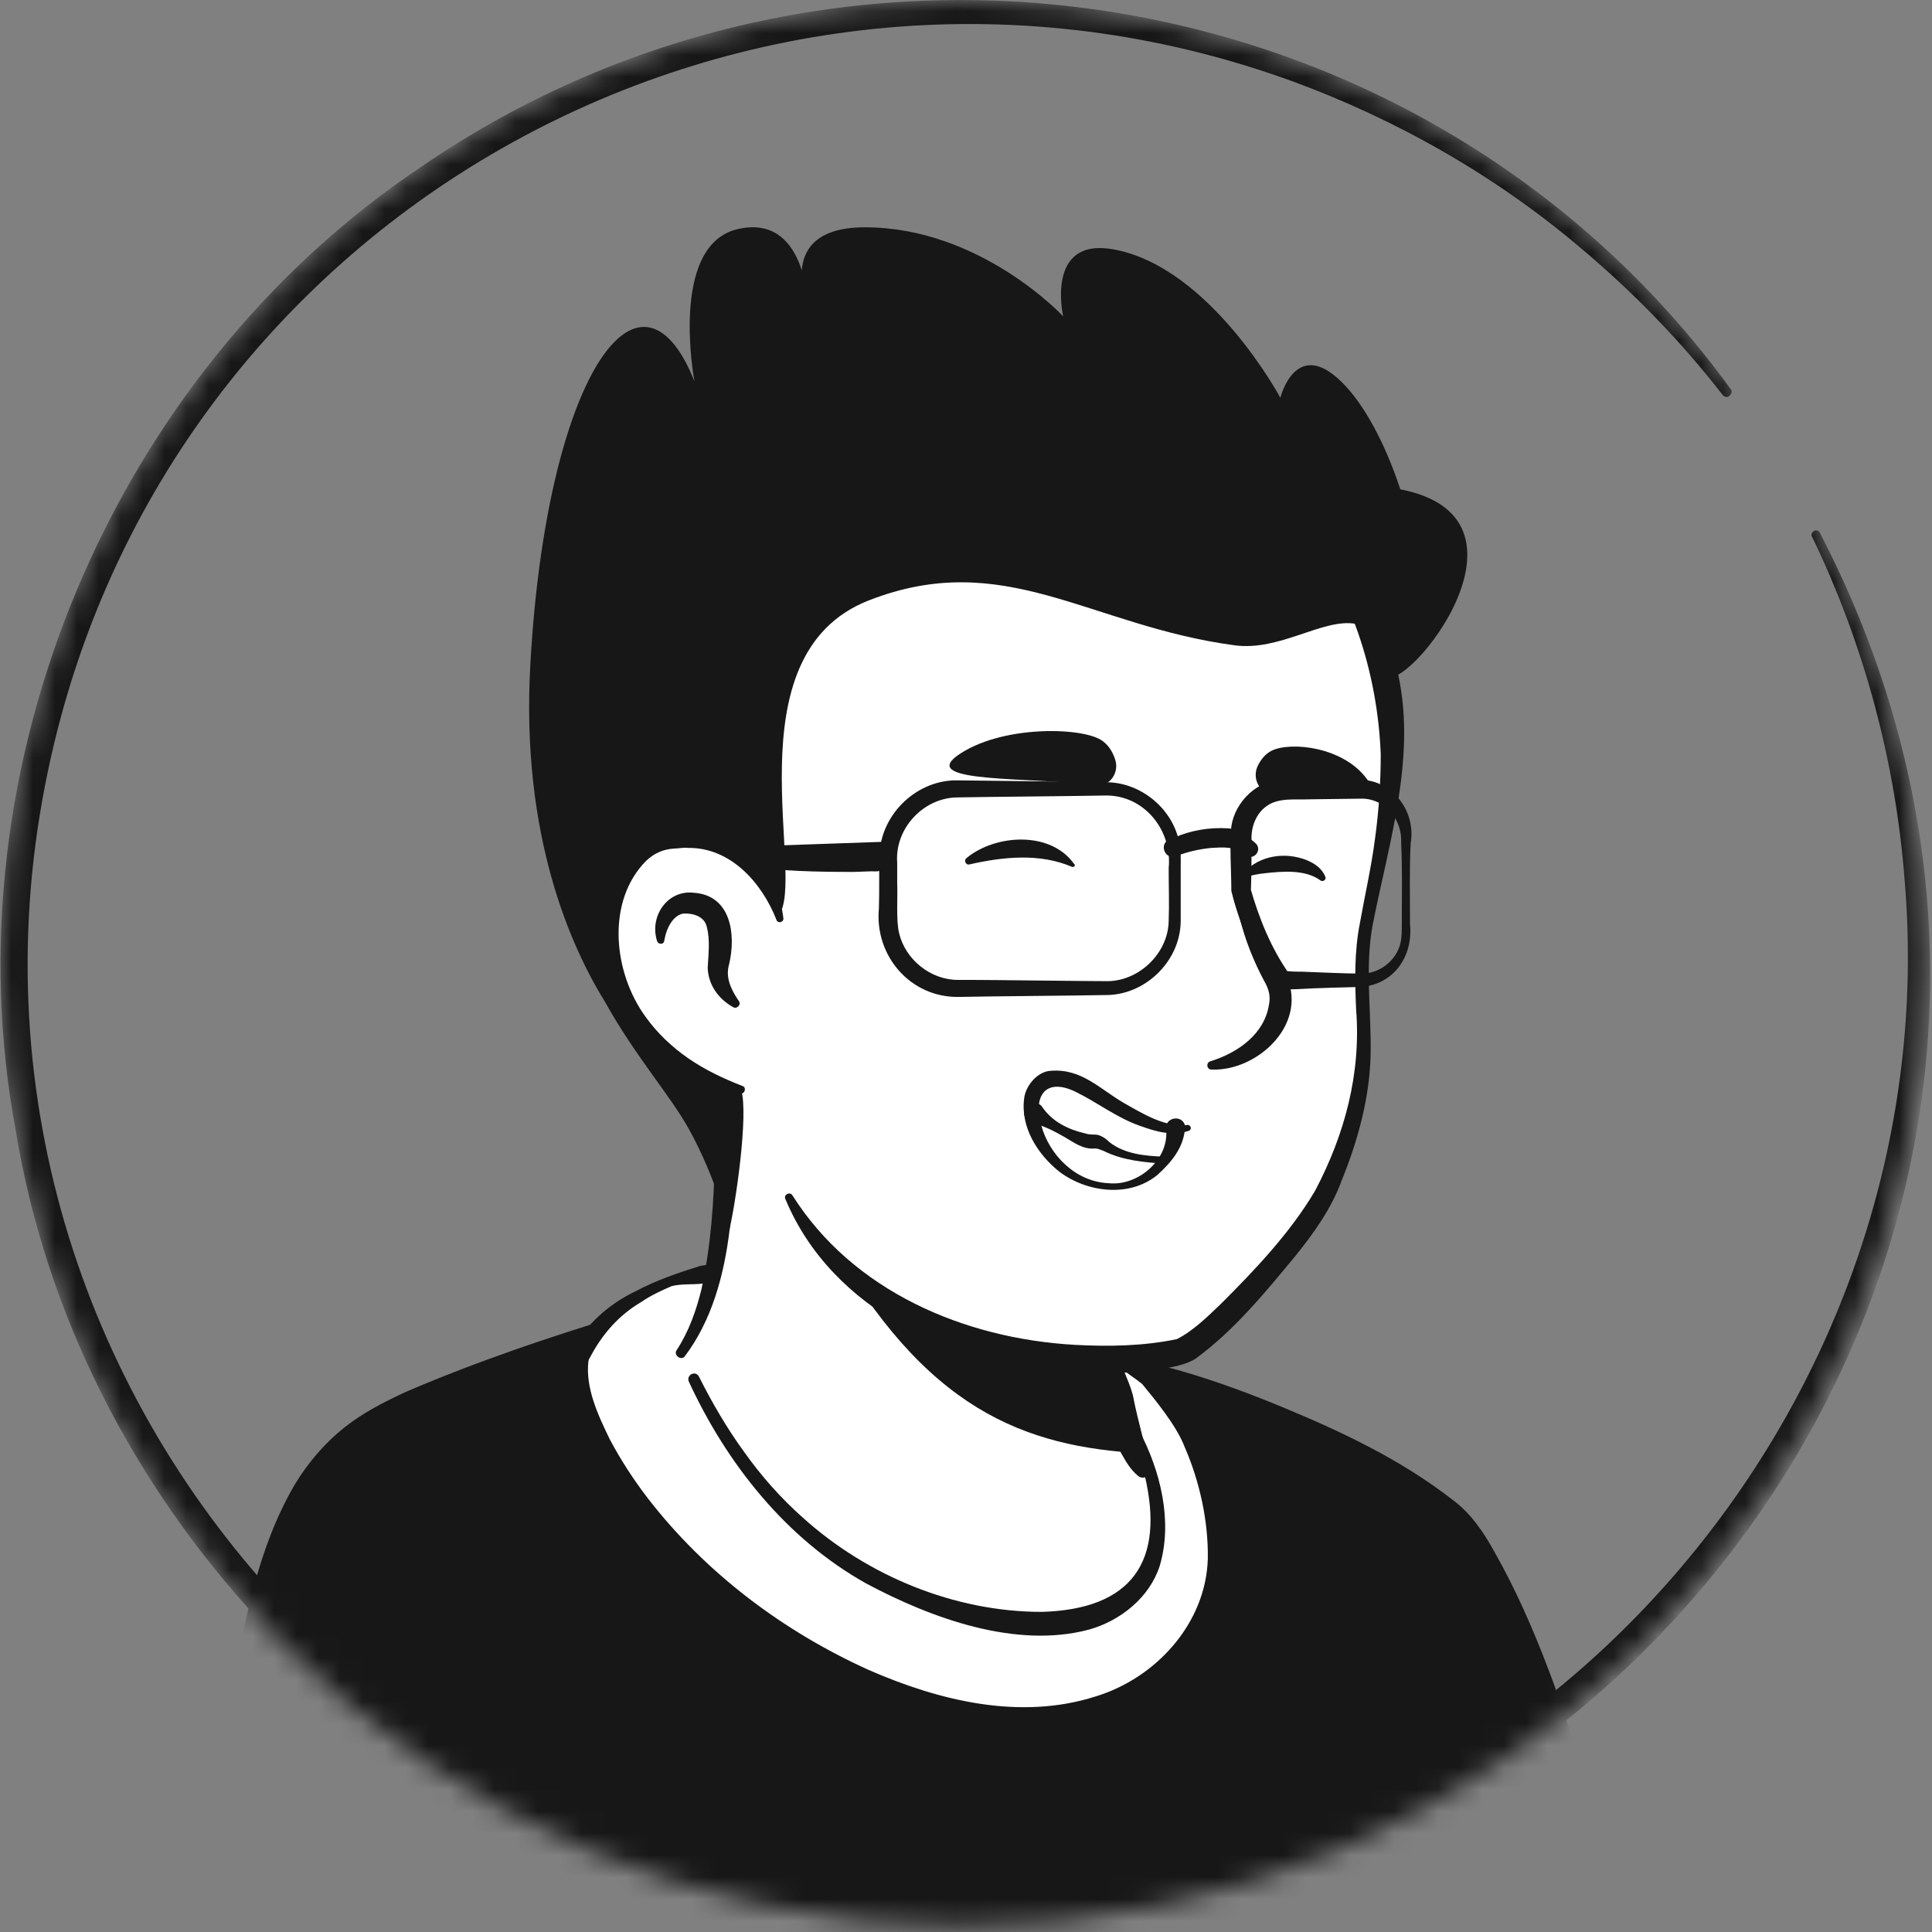 <svg xmlns="http://www.w3.org/2000/svg" width="88" height="88" viewBox="0 0 88 88" fill="none"><rect x="0" y="0" width="88" height="88" fill="#808080" stroke="none"/><mask id="mask0_266_2844" style="mask-type:alpha" maskUnits="userSpaceOnUse" x="0" y="0" width="88" height="88"><ellipse cx="43.856" cy="43.856" rx="43.856" ry="43.856" fill="#D9D9D9"></ellipse></mask><g mask="url(#mask0_266_2844)"><path d="M67.898 80.063C67.697 80.206 67.467 80.35 67.265 80.494C67.035 80.638 66.834 80.782 66.604 80.897C66.403 81.012 66.23 81.127 66.029 81.242C66 81.27 65.971 81.27 65.942 81.299C65.281 81.702 64.591 82.076 63.901 82.421C63.699 82.536 63.469 82.651 63.268 82.737C63.268 82.737 63.239 82.766 63.211 82.766C62.98 82.881 62.75 82.996 62.52 83.111C62.06 83.341 61.571 83.542 61.111 83.744C60.881 83.859 60.622 83.945 60.392 84.031C60.162 84.118 59.903 84.233 59.673 84.319C59.443 84.405 59.184 84.52 58.954 84.606C58.954 84.606 58.954 84.606 58.925 84.606C58.695 84.693 58.437 84.779 58.206 84.865C57.689 85.038 57.142 85.21 56.625 85.383C56.452 85.44 56.251 85.498 56.078 85.555C55.532 85.728 54.986 85.872 54.439 85.987C54.238 86.044 54.037 86.073 53.806 86.131C53.289 86.246 52.742 86.361 52.225 86.476C52.11 86.504 52.023 86.504 51.908 86.533C51.736 86.562 51.535 86.591 51.362 86.62C51.103 86.648 50.873 86.706 50.614 86.734C50.499 86.763 50.384 86.763 50.269 86.792C50.126 86.821 49.953 86.85 49.78 86.85C49.32 86.907 48.831 86.965 48.371 87.022C48.227 87.051 48.055 87.051 47.911 87.08H47.882C47.681 87.108 47.48 87.108 47.278 87.137C47.077 87.166 46.876 87.166 46.675 87.166C46.559 87.166 46.416 87.195 46.301 87.195C46.071 87.195 45.869 87.223 45.668 87.223C45.38 87.223 45.122 87.252 44.834 87.252C44.546 87.252 44.288 87.252 44 87.252C43.799 87.252 43.597 87.252 43.396 87.252C31.26 87.08 20.361 81.932 12.567 73.765C12.567 73.765 12.567 73.736 12.539 73.736C11.676 72.959 12.424 68.818 15.903 66.201C20.274 62.894 30.742 60.823 30.742 60.823C30.742 60.823 34.797 60.162 49.838 63.297C58.638 65.137 65.339 67.812 69.077 75.059C69.854 76.554 70.63 78.855 67.898 80.063Z" fill="white"></path><path d="M49.923 62.98C55.444 64.102 61.34 65.31 65.883 68.962C67.408 70.199 68.414 72.01 69.248 73.765C69.651 74.627 70.053 75.519 70.37 76.468C70.542 77.101 70.801 77.82 70.657 78.567C70.629 78.769 70.456 79.028 70.312 79.171C69.651 79.833 68.932 80.235 68.213 80.753C63.986 83.686 59.125 85.757 54.093 86.85C42.877 89.294 30.741 87.396 20.877 81.501C17.599 79.516 14.579 77.101 11.991 74.254C11.703 73.909 11.703 73.333 11.703 72.96C11.732 72.097 11.962 71.263 12.249 70.486C12.94 68.703 13.831 66.92 15.355 65.684C16.448 64.936 17.627 64.303 18.835 63.786C22.631 62.175 26.629 61.054 30.741 60.593C31.086 60.565 31.144 61.054 30.799 61.111C26.859 61.916 22.948 63.124 19.295 64.763C17.972 65.425 16.563 66 15.499 67.035C14.493 68.128 13.774 69.48 13.199 70.86C12.825 71.694 12.566 73.017 12.681 73.678C14.493 75.835 16.621 77.733 18.921 79.373C31.517 88.173 50.642 88.748 64.043 81.414C65.251 80.753 66.43 80.005 67.552 79.229C68.098 78.855 68.673 78.539 69.104 78.107C69.133 78.079 69.104 78.107 69.104 78.136C69.104 78.165 69.076 78.194 69.076 78.194C69.104 77.848 68.989 77.388 68.846 76.928C68.328 75.26 67.494 73.506 66.603 71.982C65.193 69.71 62.806 68.272 60.391 67.122C58.723 66.345 56.968 65.741 55.185 65.166C53.403 64.591 51.591 64.102 49.779 63.671C49.319 63.556 49.463 62.894 49.923 62.98Z" fill="#171717"></path><path d="M77.448 97.893H4.719C4.719 97.893 9.004 88.863 10.902 78.567C12.225 71.435 13.202 67.265 16.912 64.965C19.529 63.354 25.137 61.686 27.553 60.824C29.192 60.248 29.537 60.737 30.716 60.421C30.716 60.565 30.745 60.68 30.745 60.824C30.745 60.824 33.851 70.055 41.932 73.333C48.517 76.008 52.429 74.225 53.032 71.263C53.406 69.365 52.227 66.259 51.623 65.252C51.278 64.965 51.048 64.533 50.933 64.102L50.703 63.153C51.249 63.038 51.767 62.894 52.285 62.722C52.457 62.664 52.601 62.606 52.774 62.549C56.081 63.412 63.155 66.201 66.29 69.077C67.527 70.227 70.46 75.979 72.358 84.319C74.544 93.78 77.448 97.893 77.448 97.893Z" fill="#171717"></path><path d="M78.109 98.238C56.454 98.382 26.056 98.727 4.746 98.641C4.229 98.641 3.855 98.066 4.085 97.605C6.644 91.969 8.657 85.958 9.952 79.89C10.095 79.114 10.412 77.59 10.556 76.813C11.217 73.65 11.735 70.515 13.431 67.611C14.007 66.662 14.754 65.77 15.646 65.051C16.509 64.361 17.515 63.843 18.521 63.383C21.742 62.003 24.992 60.91 28.299 59.903C29.076 59.731 29.852 59.932 30.6 59.76C31.031 59.645 31.491 59.961 31.52 60.421L31.549 60.824L30.773 60.105C31.089 60.105 31.377 60.306 31.463 60.594C31.693 61.255 32.009 61.945 32.325 62.607C33.303 64.591 34.511 66.46 35.978 68.099C37.905 70.285 40.32 72.011 43.081 72.988C45.871 74.024 50.846 74.915 52.226 71.579C52.456 70.975 52.427 70.343 52.341 69.681C52.14 68.329 51.68 66.892 51.018 65.684L51.162 65.856C50.702 65.252 50.529 64.533 50.587 63.843V63.239V63.153C50.587 63.096 50.644 63.038 50.702 63.038C51.047 62.923 51.363 62.779 51.709 62.664C52.025 62.52 52.341 62.377 52.657 62.204C52.744 62.147 52.83 62.175 52.916 62.204C54.814 62.693 56.626 63.354 58.438 64.102C61.141 65.224 63.816 66.489 66.145 68.301C66.979 68.905 67.583 69.796 68.072 70.688C69.05 72.413 69.826 74.196 70.516 76.008C71.724 79.171 72.616 82.45 73.392 85.757C74.37 89.409 75.549 93.033 77.361 96.369C77.562 96.714 77.763 97.059 77.965 97.404L78.022 97.462V97.49C78.195 97.634 78.224 98.037 78.109 98.238ZM76.786 97.548C76.642 97.692 76.671 98.094 76.786 98.238V98.209L76.728 98.123C74.715 94.816 73.45 91.106 72.414 87.396C71.897 85.584 71.523 83.629 71.005 81.788C69.999 78.165 68.762 74.513 66.95 71.205C66.634 70.659 66.289 70.055 65.858 69.624C65.023 68.847 64.046 68.215 63.068 67.611C61.458 66.662 59.732 65.828 57.978 65.109C56.224 64.39 54.441 63.728 52.629 63.239L53.06 63.211C52.284 63.268 51.536 63.297 50.788 63.268L50.903 63.096C51.076 63.383 51.277 63.872 51.45 64.131C51.651 64.39 51.881 64.591 52.14 64.706C52.197 64.763 52.255 64.821 52.284 64.879C53.319 66.863 54.354 69.825 53.606 72.039C51.881 76.382 46.101 75.692 42.563 74.34C39.601 73.333 36.927 71.407 34.856 69.049C32.786 66.69 31.146 63.987 30.054 61.054L30.744 61.543C30.341 61.543 30.025 61.255 29.996 60.852L29.967 60.478L30.888 61.14C30.6 61.226 30.255 61.255 29.939 61.284C29.133 61.255 28.587 61.226 27.839 61.514C26.861 61.859 25.855 62.204 24.848 62.52C22.864 63.182 20.909 63.872 19.039 64.706C14.783 66.403 13.546 69.796 12.569 74.024C12.108 75.979 11.735 78.194 11.332 80.178C10.009 86.39 7.996 92.4 5.379 98.209L4.718 97.145C25.567 97.145 55.648 97.347 76.786 97.548Z" fill="#171717"></path><path d="M39.454 76.353C29.532 71.895 25.679 63.929 26.426 61.773C26.426 61.773 26.426 61.744 26.455 61.715C26.973 60.651 27.807 59.788 28.842 59.184C29.417 58.839 30.05 58.523 30.567 58.35C38.419 56.395 48.829 59.702 52.337 62.722C53.603 64.246 54.897 65.77 55.386 69.796C56.076 75.605 49.72 80.983 39.454 76.353Z" fill="white"></path><path d="M39.312 76.669C34.337 74.426 29.678 70.918 27.032 66.057C26.515 65.051 26.055 64.016 25.911 62.837C25.882 62.434 25.853 61.945 26.055 61.542C26.659 60.334 27.752 59.386 28.959 58.81C29.88 58.321 30.886 57.976 31.893 57.66C33.331 57.401 34.769 57.315 36.235 57.344C41.038 57.487 45.812 58.753 50.068 60.967C50.384 61.14 50.7 61.312 51.017 61.514C51.132 61.571 51.218 61.657 51.362 61.629C51.506 61.6 51.621 61.657 51.736 61.715C52.081 61.916 52.368 62.175 52.685 62.463C53.461 63.412 54.238 64.418 54.755 65.569C55.273 66.719 55.561 67.955 55.733 69.163C56.193 71.636 55.359 74.397 53.432 76.094C49.521 79.603 43.655 78.653 39.312 76.669ZM39.571 76.065C42.792 77.474 46.473 78.366 49.895 77.273C52.656 76.439 54.928 73.937 55.014 71.004C55.043 69.278 54.64 67.466 53.95 65.885C53.576 64.907 52.541 63.67 52.023 63.038C51.707 62.779 51.362 62.578 51.074 62.319C51.046 62.261 51.017 62.204 50.988 62.146C50.931 62.002 50.816 61.974 50.729 61.888C50.442 61.715 50.125 61.542 49.809 61.37C47.307 60.076 44.546 59.328 41.785 58.782C38.565 58.178 35.257 58.005 32.008 58.465C31.548 58.523 31.059 58.465 30.599 58.58C30.253 58.724 29.621 59.012 29.218 59.299C28.183 59.903 27.406 60.795 26.86 61.859L26.831 61.888C26.831 61.916 26.802 61.974 26.802 62.002C26.659 63.21 27.234 64.447 27.78 65.569C28.269 66.489 28.844 67.38 29.506 68.243C32.151 71.665 35.689 74.311 39.571 76.065Z" fill="#171717"></path><path d="M52.624 70.63C52.02 73.592 48.109 75.375 41.523 72.701C34.679 69.94 31.716 63.354 30.969 61.399C35.024 53.807 32.205 48.544 32.205 48.544C41.552 47.739 49.719 58.667 49.719 58.667L50.984 64.073C51.099 64.533 51.33 64.936 51.675 65.224C52.279 66.288 52.998 68.732 52.624 70.63Z" fill="white"></path><path d="M30.828 61.485C31.375 60.651 31.72 59.673 31.95 58.724C32.381 56.74 32.525 54.727 32.554 52.714V51.966C32.468 51.218 32.209 50.442 31.921 49.752C31.547 48.831 32.899 48.256 33.33 49.177C33.388 49.292 33.388 49.493 33.388 49.608C33.474 53.519 33.647 58.552 31.173 61.801C31.001 61.974 30.656 61.715 30.828 61.485Z" fill="#171717"></path><path d="M50.038 58.609C50.47 58.868 50.614 59.213 50.671 59.558C50.844 60.248 50.786 60.996 50.959 61.715C51.102 62.405 51.534 63.067 51.649 63.786C51.793 64.533 52.224 66.115 52.397 66.891C52.454 67.064 52.339 67.265 52.138 67.294C52.023 67.323 51.936 67.294 51.85 67.237C51.476 66.92 51.304 66.604 51.074 66.201C50.7 65.511 50.441 64.878 50.211 64.102C50.01 63.412 50.096 62.664 49.923 61.945C49.779 61.255 49.377 60.593 49.233 59.874C49.147 59.529 49.118 59.156 49.377 58.724C49.55 58.552 49.837 58.494 50.038 58.609Z" fill="#171717"></path><path d="M52.108 66.201C46.615 65.914 42.129 64.189 37.758 56.395C41.439 59.645 45.781 60.881 50.354 61.456L50.958 64.102C51.073 64.562 51.763 65.914 52.108 66.201Z" fill="#171717"></path><path d="M51.877 65.137C52.854 66.978 53.429 69.278 52.825 71.32C52.365 72.758 51.042 73.822 49.605 74.225C46.269 75.116 42.415 73.707 39.453 72.125C35.801 70.084 33.097 66.661 31.372 62.923C31.257 62.635 31.66 62.405 31.832 62.693C32.436 63.901 33.126 65.08 33.903 66.144C34.679 67.237 35.571 68.243 36.577 69.135C39.511 71.78 43.479 73.419 47.448 73.419C51.531 73.305 53.084 71.148 52.135 67.179C51.992 66.546 51.761 65.885 51.445 65.338C51.273 65.108 51.704 64.85 51.877 65.137Z" fill="#171717"></path><path d="M63.008 30.599C63.526 33.015 63.785 34.97 62.375 41.412C60.995 47.825 64.36 49.148 56.394 59.415C53.144 63.613 45.264 62.434 38.88 58.092C36.723 56.625 35.803 52.858 34.192 50.183C32.927 48.084 32.352 50.27 30.684 48.458C28.412 45.985 25.68 41.009 27.032 32.209C29.217 17.945 40.519 16.277 48.888 17.859C57.314 19.47 61.628 24.243 63.008 30.599Z" fill="white"></path><path d="M32.12 51.017C31.458 49.896 30.596 48.918 29.79 47.883C29.014 46.819 28.381 45.639 27.864 44.431C24.441 36.034 25.764 24.215 34.162 19.268C37.641 17.255 41.84 16.766 45.751 17.082C54.12 17.686 61.798 21.54 63.61 30.398C64.588 34.309 63.265 38.335 62.517 42.16C62.172 44.058 62.46 46.013 62.431 47.969C62.402 49.953 61.856 51.937 61.108 53.778C60.648 55.043 59.843 56.165 59.009 57.2C57.628 58.868 56.248 60.565 54.494 61.859C54.091 62.147 53.372 62.29 52.883 62.348C51.532 62.549 50.209 62.607 48.857 62.52C43.566 62.29 37.9 59.731 35.772 54.612C35.686 54.411 35.973 54.267 36.089 54.439C38.849 58.811 43.911 60.968 48.943 61.255C50.496 61.341 52.078 61.313 53.602 60.996C54.35 60.622 55.011 59.961 55.644 59.357C57.197 57.804 58.779 56.136 59.9 54.238C61.252 51.679 62 48.889 61.77 45.984C61.712 44.69 61.683 43.339 61.942 42.045C62.172 40.751 62.46 39.514 62.632 38.191C62.805 36.926 62.891 35.632 62.891 34.366C62.747 30.656 61.539 26.831 59.181 23.956C53.976 17.485 41.667 15.788 34.737 20.217C30.366 22.92 28.324 27.982 27.662 32.9C26.656 38.795 26.943 44.604 31.631 48.889L33.011 50.327C33.558 50.96 32.58 51.707 32.12 51.017Z" fill="#171717"></path><path d="M35.509 41.872C35.509 41.872 34.618 37.558 30.419 38.076C26.796 38.536 25.53 47.221 33.755 49.637" fill="white"></path><path d="M33.385 45.87C32.723 45.496 32.263 44.863 32.235 44.087C32.263 43.511 32.35 42.85 32.206 42.275C32.12 41.728 31.544 41.584 31.113 41.613C30.653 41.7 30.365 42.275 30.279 42.735C30.279 42.764 30.25 42.85 30.25 42.879C30.221 43.023 29.991 43.023 29.934 42.879C29.56 41.757 30.394 40.52 31.602 40.664C33.299 40.779 33.529 42.562 33.212 43.914C33.04 44.489 33.27 45.007 33.586 45.496L33.644 45.582C33.788 45.755 33.557 45.985 33.385 45.87Z" fill="#171717"></path><path d="M56.392 38.824C56.824 40.865 57.629 42.764 58.635 44.547C59.527 46.732 57.226 48.803 55.184 48.717C54.954 48.717 54.925 48.4 55.127 48.343C56.421 47.94 57.6 47.077 57.801 45.754C57.888 45.352 57.773 45.007 57.571 44.662C56.622 42.879 56.047 40.837 56.191 38.824C56.191 38.68 56.392 38.68 56.392 38.824Z" fill="#171717"></path><path d="M35.367 41.901C34.706 40.204 33.268 38.593 31.341 38.622C31.169 38.593 30.881 38.651 30.709 38.651C30.22 38.68 29.817 38.852 29.443 39.197C27.603 41.038 27.919 44.288 29.415 46.329C29.932 47.048 30.594 47.681 31.341 48.199C32.089 48.716 32.923 49.119 33.815 49.464C34.016 49.522 33.93 49.838 33.728 49.809C31.802 49.407 29.961 48.458 28.696 46.876C26.74 44.518 26.337 40.578 28.667 38.277C29.184 37.817 29.904 37.472 30.622 37.472C30.852 37.472 31.198 37.414 31.428 37.472C32.636 37.529 33.786 38.133 34.533 39.082C35.195 39.888 35.569 40.865 35.684 41.843C35.684 42.016 35.425 42.073 35.367 41.901Z" fill="#171717"></path><path d="M53.547 51.477C53.576 52.426 52.167 54.842 49.464 53.72C46.846 52.656 46.07 47.652 49.809 50.039C51.707 51.305 52.914 51.506 53.547 51.477Z" fill="white"></path><path d="M54.154 51.506C53.378 51.765 52.63 51.535 51.911 51.276C50.847 50.902 49.984 50.212 48.978 49.723C47.597 49.061 47.051 49.953 47.425 51.247C47.799 52.627 49.007 53.835 50.502 53.893C51.825 54.036 53.234 52.829 53.119 51.477C53.004 50.902 53.838 50.729 53.982 51.276C53.953 52.254 53.349 52.944 52.716 53.519C51.451 54.554 49.524 54.324 48.259 53.375C47.281 52.599 46.476 51.362 46.648 50.039C46.706 49.464 47.252 48.803 47.856 48.774C49.265 48.659 50.099 49.608 51.192 50.24C52.055 50.729 53.033 51.333 54.039 51.247C54.212 51.189 54.327 51.419 54.154 51.506Z" fill="#171717"></path><path d="M47.486 50.442C47.946 51.103 48.665 51.448 49.413 51.621C49.585 51.678 49.729 51.678 49.873 51.678C50.132 51.678 50.391 51.88 50.534 52.023C51.225 52.57 52.174 52.656 53.036 52.685C53.238 52.685 53.238 53.03 53.036 53.001C52.116 52.944 51.138 52.857 50.276 52.426C50.103 52.368 50.017 52.311 49.873 52.311C49.327 52.368 48.895 52.023 48.493 51.793C48.032 51.535 47.572 51.276 47.026 51.161C46.767 51.103 46.623 50.873 46.652 50.614C46.71 50.212 47.285 50.096 47.486 50.442Z" fill="#171717"></path><path d="M49.894 35.775C50.526 35.861 51.015 35.2 50.785 34.567C50.67 34.222 50.469 33.906 50.153 33.705C49.175 33.101 45.523 33.043 43.596 34.424C41.87 35.689 47.018 35.373 49.894 35.775Z" fill="#171717"></path><path d="M57.863 36.092C57.345 36.092 57.029 35.43 57.288 34.884C57.431 34.596 57.633 34.337 57.92 34.194C58.812 33.762 61.199 34.021 62.263 35.488C63.212 36.782 60.25 36.063 57.863 36.092Z" fill="#171717"></path><path d="M48.829 39.485C47.362 38.852 45.694 39.025 44.17 39.37C43.997 39.428 43.882 39.197 44.026 39.082C45.349 37.99 47.851 37.846 48.915 39.341C49.001 39.399 48.944 39.514 48.829 39.485Z" fill="#171717"></path><path d="M60.129 40.089C59.438 39.6 58.432 39.686 57.627 39.773C57.339 39.801 57.052 39.859 56.735 39.945C56.649 39.974 56.563 39.83 56.62 39.773L56.678 39.715C57.397 38.967 58.518 38.795 59.496 39.169C59.841 39.312 60.186 39.514 60.359 39.916C60.445 40.06 60.244 40.204 60.129 40.089Z" fill="#171717"></path><path d="M63.783 22.288C63.093 20.188 62.115 18.377 61.109 17.399C59.009 15.328 58.319 18.118 58.319 18.118C58.319 18.118 55.127 12.165 50.727 11.36C47.592 10.784 48.426 14.408 48.426 14.408C48.426 14.408 44.659 10.353 39.396 10.353C35.226 10.353 36.808 13.948 36.808 13.948C36.808 13.948 36.722 9.691 33.587 10.439C30.453 11.187 31.632 17.37 31.632 17.37C29.13 11.101 24.873 17.197 24.154 30.311C23.723 38.105 26.024 43.166 27.577 45.668C28.957 48.141 30.51 49.867 31.373 51.42C32.609 53.634 33.213 56.05 33.213 56.05C33.501 54.871 34.105 50.758 33.76 49.637L32.811 49.32C25.621 46.559 26.915 38.536 30.424 38.076C34.105 37.616 35.255 40.894 35.456 41.699C36.779 40.118 33.185 29.851 39.569 27.349C45.752 24.933 49.605 28.499 56.22 29.391C58.291 29.678 60.246 28.154 61.741 28.413C62.202 28.499 62.547 28.844 62.691 29.305C62.806 29.736 62.92 30.167 63.036 30.627C63.409 32.382 70.886 23.668 63.783 22.288Z" fill="#171717"></path><path d="M50.328 45.323C49.005 45.352 44.921 45.38 43.656 45.409C41.47 45.438 39.831 43.54 40.032 41.383C40.061 40.664 40.032 39.657 40.061 38.938C40.119 37.069 41.787 35.487 43.656 35.545L48.516 35.602C48.89 35.602 49.954 35.631 50.328 35.631C51.881 35.602 53.347 36.753 53.693 38.277C53.807 38.708 53.779 39.169 53.779 39.542V41.987C53.75 43.799 52.139 45.352 50.328 45.323ZM50.328 44.69C51.823 44.748 53.204 43.453 53.232 41.958C53.261 41.182 53.232 40.348 53.232 39.542C53.405 37.788 52.082 36.178 50.299 36.235C49.062 36.264 44.921 36.293 43.627 36.321C42.074 36.321 40.751 37.731 40.866 39.283C40.866 39.485 40.866 40.002 40.866 40.204C40.895 40.837 40.809 41.929 40.953 42.505C41.24 43.712 42.391 44.633 43.627 44.633H44.231C45.065 44.633 49.465 44.69 50.328 44.69Z" fill="#171717"></path><path d="M61.923 36.379L59.651 36.408C59.019 36.437 58.271 36.322 57.724 36.695C57.207 37.041 56.977 37.673 57.005 38.277C57.005 39.025 57.005 39.801 56.977 40.549L56.948 40.434C57.351 41.843 57.897 43.195 58.731 44.374L58.443 44.201C58.673 44.259 59.076 44.259 59.306 44.259C60.169 44.288 61.175 44.345 62.038 44.345C62.843 44.345 63.62 43.741 63.792 42.936C63.85 42.706 63.85 42.303 63.85 42.073C63.85 40.837 63.879 39.629 63.821 38.392C63.879 37.299 63.045 36.322 61.923 36.379ZM61.923 35.516C63.447 35.516 64.511 36.983 64.252 38.421C64.195 39.657 64.224 40.865 64.224 42.102C64.368 43.54 63.505 44.834 62.009 44.949C61.377 44.978 60.773 44.978 60.169 45.007C59.852 45.007 59.076 45.064 58.788 45.064C58.645 45.093 58.415 45.064 58.271 45.064C58.156 45.064 58.041 44.978 57.983 44.892C57.092 43.569 56.459 42.102 56.085 40.578C56.085 39.6 55.999 38.622 56.085 37.644C56.258 36.494 57.293 35.516 58.472 35.487C59.277 35.459 61.118 35.516 61.923 35.516Z" fill="#171717"></path><path d="M53.462 38.162C54.238 37.817 55.101 37.673 55.964 37.731C56.251 37.759 56.539 37.846 56.798 38.076L57.172 38.392C57.545 38.708 57.085 39.255 56.711 38.938C56.251 38.536 55.705 38.593 55.158 38.622C54.612 38.68 54.094 38.795 53.577 38.996C53.088 39.197 52.772 38.478 53.232 38.248C53.232 38.248 53.462 38.162 53.462 38.162Z" fill="#171717"></path><path d="M40.524 39.197C40.323 39.657 40.093 39.715 39.719 39.686L38.885 39.715C37.217 39.715 35.52 39.686 33.852 39.427C33.277 39.398 33.248 38.593 33.824 38.565L40.495 38.334C40.697 38.334 40.84 38.536 40.754 38.708L40.524 39.197Z" fill="#171717"></path><path d="M82.881 24.243C100.337 57.861 69.652 95.793 33.072 86.533C16.651 82.45 3.451 68.214 0.719 51.506C-2.387 34.884 5.119 17.025 19.153 7.621C38.392 -5.608 65.051 -1.208 78.826 17.715C78.912 17.801 78.883 17.945 78.768 18.031C78.682 18.118 78.538 18.089 78.452 17.974C76.554 15.529 74.397 13.315 72.039 11.331C68.156 8.024 63.613 5.435 58.81 3.681C34.366 -5.176 7.534 9.548 2.185 35.114C-3.854 63.757 20.504 90.128 49.55 86.188C71.953 83.37 88.604 62.693 86.763 40.204C86.36 34.769 84.922 29.391 82.536 24.445C82.478 24.358 82.536 24.243 82.622 24.186C82.708 24.128 82.823 24.157 82.881 24.243Z" fill="#171717"></path></g></svg>